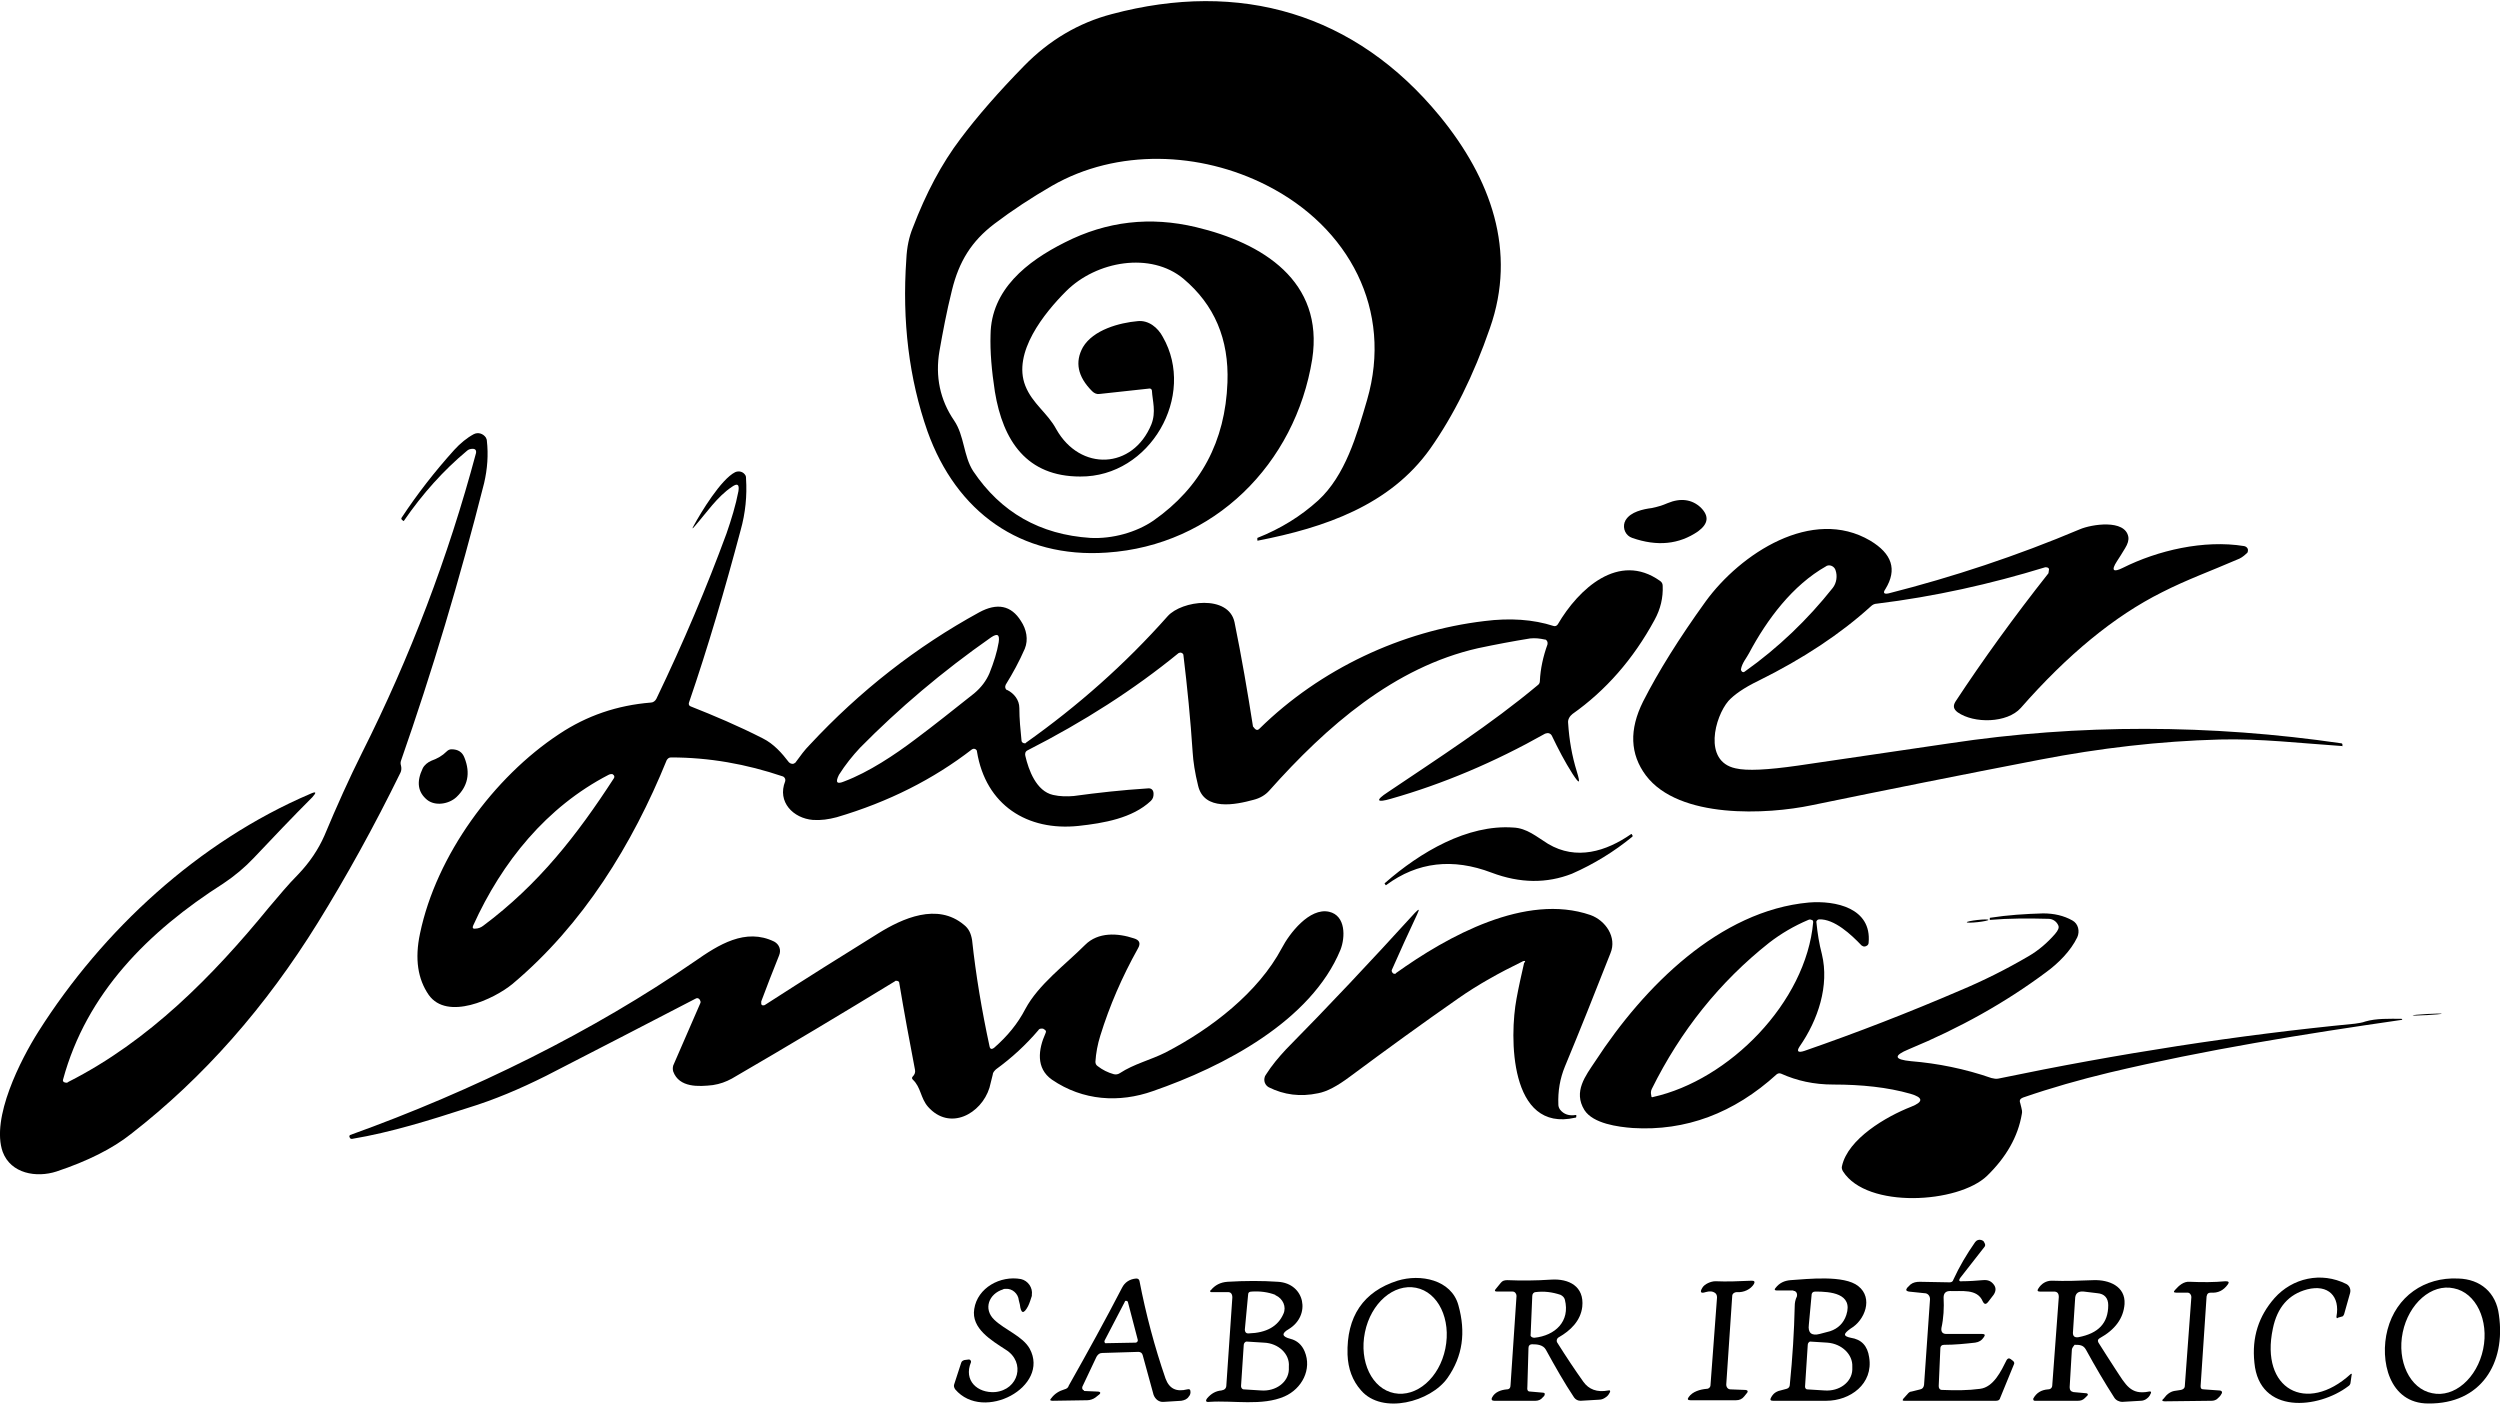 <?xml version="1.0" encoding="utf-8"?>
<!-- Generator: Adobe Illustrator 28.0.0, SVG Export Plug-In . SVG Version: 6.00 Build 0)  -->
<svg version="1.1" id="Capa_1" xmlns="http://www.w3.org/2000/svg" xmlns:xlink="http://www.w3.org/1999/xlink" x="0px" y="0px"
	 viewBox="0 0 460.1 258.4" style="enable-background:new 0 0 460.1 258.4;" xml:space="preserve">
<path d="M212,71.9c0-0.2-0.2-0.4-0.4-0.4c0,0,0,0,0,0l-9.2,1c-0.5,0.1-1-0.1-1.4-0.5c-2.7-2.7-3.2-5.4-1.7-8.1
	c1.9-3.2,6.7-4.5,10.1-4.8c2-0.2,3.7,1.2,4.6,2.9c6.2,10.8-2.3,25.8-15.2,25.7c-9.8,0-14.2-6.5-15.7-15.6c-0.6-3.9-0.9-7.4-0.8-10.5
	c0.1-8.3,6.7-13.5,13.7-17c7.7-3.9,15.7-4.8,24.1-2.8c12.2,2.9,23.6,9.9,21.4,24.3c-3.1,19.3-18.1,34.3-37.8,35.6
	c-15.9,1.1-27.7-7.5-33-22.3c-3.4-9.7-4.7-20.3-3.9-31.7c0.1-2.2,0.5-4.1,1.2-5.8c2.4-6.3,5.3-11.8,8.8-16.4c3-4,6.9-8.5,11.7-13.4
	c4.6-4.7,10-7.9,16.1-9.5c23.6-6.3,44.8-0.2,60.4,18.8c9.4,11.5,14.2,24.8,9.2,39c-3,8.7-6.7,16.1-11,22.2
	c-7.4,10.4-19.4,14.5-31.7,16.9c-0.1,0-0.1,0-0.1-0.1l0-0.3c0-0.1,0-0.1,0-0.1c4.3-1.7,8-4,11.2-6.9c5-4.6,7.1-12,9-18.5
	c4.8-16.5-3.3-31.8-18.5-39.5c-12.2-6.2-27.5-6.8-39.5,0.1c-3.8,2.2-7.3,4.5-10.6,7c-4.2,3.2-6.5,6.9-7.8,12.2
	c-1,4-1.7,7.8-2.3,11.2c-0.8,4.7,0.1,9,2.7,12.8c1.9,2.8,1.7,6.5,3.5,9.3c5.1,7.6,12.3,11.7,21.6,12.3c4,0.2,8.4-1,11.6-3.2
	c8.7-6.1,13.2-14.6,13.6-25.4c0.3-8-2.4-14.3-8.1-19.1c-6-5-16-3.3-21.6,2.3c-4,4-9.9,11.3-7.5,17.4c1.3,3.3,4.1,5,5.7,8
	c4.4,7.8,14.1,7.4,17.5-0.9C212.8,75.8,212.1,73.8,212,71.9z"/>
<path d="M87,82.6c-0.4,0-0.8,0.1-1.1,0.4c-4.2,3.5-8.1,7.8-11.6,12.9c0,0,0,0,0,0L74,95.7c-0.1-0.1-0.2-0.3-0.1-0.4c0,0,0,0,0,0
	c2.9-4.4,6.1-8.5,9.7-12.5c1.1-1.2,2.3-2.2,3.6-2.9c0.8-0.4,1.7-0.1,2.2,0.6c0.1,0.2,0.2,0.4,0.2,0.6c0.3,2.6,0.1,5.2-0.5,7.8
	c-4.5,17.8-9.6,34.8-15.3,51.1c-0.1,0.3-0.1,0.6,0,0.9c0.1,0.4,0.1,0.9-0.1,1.3c-4.9,10-10,19.2-15.2,27.6
	c-9.6,15.5-21,28.5-34.4,38.9c-3.4,2.7-8,5-13.7,6.9c-3.7,1.2-8.4,0.4-9.9-3.6c-2.2-6.2,3.3-17,6.6-22.2
	c11.8-18.6,29.4-34.9,50-43.7c1.1-0.5,1.2-0.3,0.4,0.6c-3.7,3.7-7.3,7.5-10.8,11.2c-1.6,1.7-3.5,3.3-5.6,4.7
	c-13.8,8.8-25.2,20.2-29.5,36.1c-0.1,0.2,0.1,0.5,0.3,0.5c0.3,0.1,0.5,0.1,0.7-0.1c14.8-7.5,26.6-19.5,36.9-32.1
	c1.8-2.1,3.5-4.2,5.4-6.1c2.1-2.2,3.7-4.6,4.8-7.1c2.3-5.5,4.6-10.6,6.9-15.2c8.9-17.7,15.9-36.1,21-55.2
	C87.7,82.9,87.5,82.6,87,82.6z"/>
<path d="M231.8,134.1c11.2-11,26.2-18,41.4-19.8c4.7-0.6,9-0.3,12.7,0.9c0.3,0.1,0.6,0,0.8-0.3c3.8-6.5,11.2-13.4,18.8-8
	c0.3,0.2,0.5,0.5,0.5,0.9c0.1,2.2-0.4,4.3-1.5,6.3c-3.9,7.2-9,13-15.1,17.3c-0.5,0.4-0.9,1-0.8,1.7c0.2,3.1,0.7,6,1.6,8.9
	c0.7,2.3,0.5,2.4-0.8,0.4c-1.4-2.2-2.6-4.5-3.8-7c-0.2-0.4-0.7-0.6-1.1-0.4c0,0,0,0-0.1,0c-9.4,5.3-18.9,9.3-28.4,12
	c-2.7,0.8-2.9,0.3-0.6-1.2c9.2-6.2,19-12.5,27.6-19.7c0.3-0.2,0.4-0.5,0.4-0.8c0.1-2.2,0.6-4.5,1.4-6.7c0.1-0.4-0.1-0.8-0.4-0.9
	c0,0,0,0-0.1,0c-0.9-0.2-1.8-0.3-2.7-0.2c-3.1,0.5-6.3,1.1-9.6,1.8c-15.4,3.5-27.8,14.3-38.4,26.2c-0.7,0.8-1.7,1.4-2.9,1.7
	c-3.3,0.9-9.1,2.1-10.2-2.6c-0.6-2.4-0.9-4.5-1-6.1c-0.4-6.1-1-12.1-1.7-17.9c0-0.3-0.3-0.5-0.6-0.5c-0.1,0-0.2,0.1-0.3,0.1
	c-8.2,6.7-17.4,12.6-27.8,17.9c-0.4,0.2-0.5,0.6-0.4,1c0.6,2.6,2,6.5,5.1,7.2c1.3,0.3,2.6,0.3,3.8,0.2c4.4-0.6,8.9-1.1,13.6-1.4
	c0.7-0.1,1.1,0.3,1.1,1c0,0.5-0.1,0.9-0.5,1.3c-3.4,3.2-8.7,4.1-13.3,4.6c-9.4,1-17.1-3.8-18.7-13.7c0-0.3-0.3-0.5-0.6-0.5
	c-0.1,0-0.2,0.1-0.3,0.1c-7.1,5.5-15.4,9.7-24.9,12.5c-1.5,0.4-2.9,0.6-4.4,0.5c-3.6-0.3-6.6-3.3-5.1-7.1c0.1-0.3,0-0.7-0.4-0.9
	c0,0,0,0,0,0c-6.8-2.3-13.6-3.5-20.6-3.5c-0.4,0-0.6,0.2-0.8,0.5c-6.3,15.5-15.4,30.3-28.4,41.2c-3.4,2.8-12,6.8-15.4,2
	c-2-2.9-2.6-6.6-1.6-11.3c3-14.4,13.6-28.8,25.6-36.7c5.1-3.4,10.7-5.3,16.9-5.8c0.4,0,0.8-0.3,1-0.7c5-10.4,9.3-20.6,12.9-30.4
	c0.9-2.6,1.7-5.2,2.2-7.8c0.2-1.3-0.2-1.5-1.2-0.8c-2.7,1.8-4.7,4.8-6.8,7.2c-0.5,0.6-0.6,0.6-0.2-0.1c1.3-2.4,5-8.5,7.6-9.8
	c0.7-0.3,1.5-0.1,1.9,0.6c0.1,0.2,0.1,0.4,0.1,0.6c0.2,3.1-0.1,6.3-1,9.5c-2.9,10.9-6,21.5-9.5,31.7c-0.1,0.3,0,0.6,0.3,0.7
	c4.3,1.7,8.8,3.6,13.3,5.9c2,1,3.5,2.7,4.8,4.4c0.3,0.3,0.8,0.4,1.1,0.1c0.1,0,0.1-0.1,0.2-0.2c0.8-1.1,1.6-2.2,2.5-3.1
	c9.3-10,19.7-18.1,31.2-24.4c3.3-1.8,5.9-1.3,7.7,1.6c1,1.5,1.4,3.4,0.7,5.1c-1,2.3-2.2,4.5-3.5,6.6c-0.2,0.4-0.1,0.8,0.2,1
	c0,0,0,0,0.1,0c1.2,0.6,2.2,1.8,2.2,3.3c0,2,0.2,4,0.4,6c0,0.3,0.3,0.5,0.6,0.5c0.1,0,0.2,0,0.2-0.1c9.6-6.8,18.3-14.5,26.1-23.3
	c2.6-2.9,11.2-4,12.3,1.1c1.3,6.4,2.4,12.8,3.4,19.2C231.1,134.4,231.4,134.5,231.8,134.1z M155.4,143.8c4.5-1.7,9.3-4.9,13-7.7
	c3.5-2.6,7.1-5.5,10.9-8.5c1.3-1.1,2.2-2.3,2.8-3.7c0.8-2,1.4-3.9,1.7-5.7c0.2-1.4-0.2-1.7-1.4-0.9c-9,6.3-17,13.1-24.1,20.3
	c-1.4,1.5-2.7,3.1-3.9,5C153.7,144,154,144.4,155.4,143.8z M87.1,170.3c-0.2,0.4-0.1,0.7,0.4,0.6c0.5,0,1-0.2,1.4-0.5
	c10.2-7.6,17.3-16.7,24.1-27.2c0.1-0.2,0.1-0.4-0.1-0.6c0,0-0.1,0-0.1-0.1c-0.3-0.1-0.6,0-0.8,0.1
	C100.6,148.5,92.4,158.6,87.1,170.3z"/>
<path d="M306.9,92.6c2.4-1,4.5-0.7,6.1,0.8c1.6,1.6,1.4,3-0.5,4.4c-3.5,2.4-7.5,2.8-12.1,1.2c-1.2-0.4-1.8-1.7-1.4-2.9
	c0.1-0.1,0.1-0.3,0.2-0.4c0.9-1.5,3.2-2,4.8-2.2C305,93.3,306,93,306.9,92.6z"/>
<path d="M377.1,104.8c0-0.3-0.3-0.4-0.6-0.4c0,0,0,0-0.1,0c-10.1,3.1-20.4,5.4-31,6.7c-0.4,0-0.8,0.2-1.1,0.5
	c-5.5,5-12.4,9.6-20.7,13.7c-2.7,1.3-4.5,2.6-5.5,3.7c-2.5,2.9-4.7,11.1,1.3,12.4c2.1,0.5,5.9,0.3,11.5-0.5
	c9.3-1.4,18.6-2.7,27.9-4.1c23.8-3.6,48.1-3.5,72.1,0c0.1,0,0.2,0.1,0.2,0.2l0,0.3c0,0,0,0.1-0.1,0c-7.5-0.5-15-1.4-22.5-1.2
	c-11.1,0.3-22.1,1.6-33,3.7c-14.5,2.8-28.5,5.6-42.1,8.4c-8.1,1.7-24.4,2.6-30.5-5.5c-2.9-3.9-3.1-8.4-0.5-13.6
	c2.8-5.5,6.6-11.6,11.5-18.4c6.4-8.8,19.6-17.5,30.3-11.2c4,2.4,5,5.3,2.8,8.9c-0.5,0.7-0.3,1,0.6,0.8c11.8-3,23.6-6.9,35.2-11.8
	c2.1-0.9,8.3-1.9,8.9,1.4c0.1,0.6-0.1,1.3-0.6,2.1c-0.6,1-1.1,1.8-1.5,2.4c-1.1,1.7-0.7,2.1,1.1,1.2c6.4-3.2,14.9-5.2,22.3-4
	c0.5,0.1,0.8,0.5,0.7,0.9c0,0.2-0.1,0.4-0.3,0.5c-0.5,0.5-1.1,0.9-1.7,1.1c-4.6,2-9.3,3.7-13.8,6c-8.8,4.4-17.4,11.5-26,21.3
	c-2.5,2.8-8.6,2.9-11.6,0.8c-0.8-0.6-0.9-1.2-0.4-2c5-7.6,10.7-15.5,17.1-23.6C377,105.3,377.1,105,377.1,104.8z M321.9,120.2
	c-0.4,0.8-1.3,1.8-1.5,3c0,0.2,0.2,0.5,0.4,0.5c0.1,0,0.2,0,0.3-0.1c6.2-4.4,11.6-9.6,16.2-15.4c0.7-0.9,0.9-2.2,0.5-3.3
	c-0.2-0.6-0.9-1-1.5-0.8c-0.1,0-0.2,0.1-0.2,0.1C329.9,107.7,325.2,114,321.9,120.2z"/>
<path d="M77.8,141.4c0.3-0.6,0.9-1.1,1.6-1.4c1.1-0.4,2-0.9,2.8-1.7c0.3-0.3,0.6-0.4,0.9-0.4c1.2,0,2,0.5,2.4,1.6
	c1.1,2.8,0.6,5.2-1.5,7.2c-1.4,1.3-3.9,1.7-5.4,0.5C76.9,145.8,76.6,143.9,77.8,141.4z"/>
<path d="M274.5,160.6c-7.1-2.7-13.6-2-19.4,2.3c0,0-0.1,0-0.1,0l-0.1-0.2c-0.1-0.1-0.1-0.2,0-0.2c6.5-5.7,15.2-10.8,23.6-10.2
	c2.5,0.1,4.3,1.7,6.4,3c5.2,3.1,10.7,1.4,15.3-1.8c0,0,0,0,0.1,0l0.1,0.2c0.1,0.1,0.1,0.2,0,0.3c-3.3,2.7-7,5-11.1,6.8
	C284.7,162.6,279.8,162.6,274.5,160.6z"/>
<path d="M332.1,193.4c9.8-3.4,19.3-7.1,28.6-11.1c4.3-1.8,8.5-3.9,12.6-6.3c1.9-1.1,3.5-2.5,4.9-4.1c0.6-0.7,0.8-1.2,0.6-1.6
	c-0.3-0.7-1-1.2-1.8-1.2c-3.7-0.1-7.3-0.1-10.8,0.2c0,0,0,0,0,0l0-0.3c0-0.1,0-0.1,0.1-0.1c3.2-0.5,6.4-0.7,9.7-0.8
	c2,0,3.8,0.4,5.4,1.3c1.1,0.6,1.4,2,0.9,3.1c-1.2,2.5-3.5,4.8-5.7,6.4c-7.5,5.6-15.9,10.3-25.3,14.2c-2.9,1.2-2.7,1.9,0.4,2.2
	c4.9,0.4,9.9,1.4,14.8,3.1c0.4,0.1,0.9,0.2,1.3,0.1c22.1-4.6,44-8,65.6-10.1c0.7-0.1,1.4-0.2,1.9-0.4c2-0.6,4.5-0.5,6.6-0.5
	c0.1,0,0.1,0,0.2,0.1c0,0.1,0,0.1-0.1,0.1c-18,2.6-36.1,5.5-53.8,9.7c-5.4,1.3-10.7,2.8-15.9,4.6c-0.5,0.2-0.7,0.5-0.5,1l0.2,0.8
	c0.1,0.4,0.2,0.8,0.1,1.2c-0.7,4.2-2.9,8-6.4,11.4c-5.3,5.1-22.1,6.1-26.5-0.8c-0.2-0.3-0.3-0.7-0.2-1c1.1-5,8.1-9.1,12.7-10.9
	c2.3-0.9,2.3-1.7-0.1-2.4c-4.2-1.2-9-1.7-14.2-1.7c-3.6,0-6.7-0.7-9.6-2c-0.3-0.1-0.5-0.1-0.8,0.1c-7.9,7.2-16.8,10.5-26.5,9.9
	c-2.7-0.2-7.3-0.8-8.9-3.3c-2.1-3.4,0.2-6.3,2-9c9-13.8,22.9-27.7,39.3-29.2c4.9-0.4,11.6,1,11,7.4c0,0.4-0.4,0.7-0.8,0.7
	c-0.2,0-0.3-0.1-0.5-0.2c-1.9-2-5-4.9-7.8-4.8c-0.3,0-0.6,0.3-0.5,0.6c0,0,0,0,0,0c0.2,2,0.5,3.9,1,5.8c1.4,5.8-0.7,12.1-4.1,17
	C330.6,193.5,330.9,193.8,332.1,193.4z M304.2,201.9c14-3.1,28.2-17.4,29.5-32.2c0-0.2-0.1-0.4-0.3-0.4c-0.2-0.1-0.4-0.1-0.6,0
	c-2.6,1.1-5,2.5-7.2,4.2c-9.1,7.2-16.3,16.2-21.6,26.9c-0.2,0.4-0.2,0.8-0.1,1.2C303.9,201.9,304,202,304.2,201.9z"/>
<path d="M140.1,184.8c0.1,0.2,0.3,0.3,0.5,0.2c0,0,0.1,0,0.1,0c7.6-4.9,14.6-9.3,20.9-13.2c4.5-2.8,10.9-5.7,15.8-1.6
	c0.9,0.7,1.3,1.6,1.5,2.8c0.7,6.5,1.8,13,3.2,19.5c0.1,0.6,0.4,0.7,0.9,0.3c2.4-2.1,4.3-4.4,5.7-7.1c2.4-4.5,7.3-8.1,11-11.8
	c2.4-2.4,6-2.2,9-1.2c1,0.3,1.3,0.9,0.7,1.9c-2.9,5.2-5.2,10.5-6.9,16c-0.5,1.6-0.8,3.2-0.9,4.8c0,0.3,0.1,0.6,0.4,0.8
	c0.9,0.7,1.9,1.2,3,1.5c0.4,0.1,0.8,0,1.1-0.2c2.6-1.7,5.6-2.4,8.4-3.8c8.5-4.4,17.1-11.1,21.4-19.2c1.4-2.7,5.1-7.5,8.7-6.7
	c3.1,0.7,3,4.7,2.1,7c-5.4,13.1-21.5,21.5-34.5,26c-6.2,2.2-12.9,1.8-18.6-2.1c-3-2.1-2.5-5.6-1.2-8.5c0.2-0.4,0.1-0.6-0.3-0.8
	c-0.1-0.1-0.2-0.1-0.4-0.1c-0.3,0-0.5,0.1-0.6,0.3c-2.3,2.7-4.9,5.1-7.8,7.2c-0.3,0.3-0.6,0.6-0.6,1c-0.2,0.8-0.4,1.6-0.6,2.4
	c-1.5,4.8-7.3,8-11.3,3.5c-1.4-1.6-1.3-3.6-2.8-5c-0.2-0.2-0.2-0.4,0-0.6c0.3-0.3,0.5-0.7,0.4-1.2c-1-5.2-2-10.6-2.9-16
	c0-0.3-0.3-0.4-0.6-0.4c-0.1,0-0.1,0-0.2,0.1c-9.5,5.8-19.5,11.8-30,17.9c-1.1,0.6-2.2,1-3.5,1.2c-2.6,0.3-6.2,0.5-7.3-2.5
	c-0.1-0.4-0.1-0.7,0-1.1l5-11.5c0.1-0.2,0-0.4-0.1-0.6c-0.2-0.3-0.5-0.4-0.8-0.2c-9.1,4.7-18.3,9.5-27.5,14.2
	c-4.8,2.4-9.5,4.4-14.4,5.9c-6.8,2.2-14.1,4.5-21.3,5.7c-0.2,0-0.3,0-0.4-0.2c-0.1-0.1-0.1-0.2-0.1-0.2c0-0.1,0-0.2,0.1-0.3
	c22.8-8.2,44.8-19.1,63.5-32c4.3-3,9.3-6.2,14.6-3.6c0.9,0.5,1.3,1.5,0.9,2.5c-1.2,3-2.3,5.8-3.3,8.5
	C140.1,184.4,140.1,184.6,140.1,184.8z"/>
<path d="M280.1,177c-4.1,2-8.1,4.2-11.8,6.8c-6.6,4.6-13.2,9.4-19.8,14.3c-2.4,1.8-4.3,2.8-5.9,3.1c-3.3,0.7-6.3,0.3-9.1-1.1
	c-0.7-0.4-1-1.2-0.7-2c0-0.1,0.1-0.1,0.1-0.2c1.2-1.9,2.5-3.4,3.8-4.8c7.7-7.8,15.6-16.2,23.7-25.1c0.8-0.8,0.9-0.8,0.4,0.3
	c-1.6,3.4-3.1,6.7-4.6,10.1c-0.1,0.2-0.1,0.3,0,0.5c0.1,0.2,0.3,0.4,0.6,0.3c0.1,0,0.1,0,0.1-0.1c9.5-6.8,23.9-14.8,35.8-10.7
	c2.8,1,4.9,4.1,3.7,7c-2.9,7.4-5.7,14.4-8.4,20.9c-0.9,2.2-1.3,4.5-1.2,7c0,0.3,0.1,0.6,0.3,0.9c0.7,0.9,1.7,1.2,2.9,1
	c0,0,0.1,0,0.1,0l0,0.3c0,0.1,0,0.2-0.2,0.2c-12.2,2.8-12.1-15-10.8-21.9c0.4-2.2,0.9-4.4,1.4-6.6
	C280.9,176.9,280.6,176.7,280.1,177z"/>
<ellipse transform="matrix(0.994 -0.11 0.11 0.994 -16.415 40.958)" cx="363.9" cy="169.6" rx="2" ry="0.2"/>
<ellipse transform="matrix(0.998 -5.582150e-02 5.582150e-02 0.998 -9.729 25.236)" cx="446.9" cy="186.8" rx="2.7" ry="0.1"/>
<path d="M361.1,235.8c1.3,0,2.6-0.1,3.8-0.2c1-0.1,1.6,0.2,2.1,0.9c0.4,0.6,0.3,1.2-0.1,1.8l-1,1.3c-0.4,0.5-0.7,0.5-1-0.1
	c-1-2.4-4-1.8-6-1.9c-0.8,0-1.2,0.4-1.2,1.2c0.1,1.9,0,3.8-0.4,5.6c-0.1,0.7,0.2,1.1,0.9,1.1l6.6,0c0.5,0,0.6,0.2,0.3,0.6
	c-0.4,0.6-0.9,0.9-1.6,1c-1.8,0.2-3.7,0.4-5.7,0.4c-0.4,0-0.7,0.2-0.7,0.7l-0.3,6.9c0,0.4,0.2,0.7,0.6,0.7c2.5,0.1,4.8,0.1,7-0.2
	c2.5-0.3,3.9-3.3,4.9-5.3c0.2-0.3,0.4-0.4,0.7-0.2l0.4,0.3c0.3,0.2,0.4,0.5,0.2,0.8l-2.5,6.1c-0.1,0.4-0.4,0.5-0.8,0.5l-16.8,0
	c-0.4,0-0.4-0.1-0.2-0.4l0.9-1c0.2-0.2,0.4-0.3,0.6-0.3l1.6-0.4c0.4-0.1,0.6-0.3,0.7-0.8l1.1-15.8c0-0.6-0.4-1.1-1-1.1l-2.9-0.3
	c-0.5-0.1-0.6-0.3-0.3-0.7c0.2-0.2,0.4-0.4,0.6-0.6c0.5-0.4,1.1-0.5,1.7-0.5l5.5,0.1c0.3,0,0.6-0.1,0.7-0.5c1.1-2.4,2.4-4.6,4-6.9
	c0.3-0.4,0.7-0.5,1.1-0.4c0.3,0.1,0.5,0.2,0.6,0.5c0.2,0.3,0.2,0.6,0,0.8l-4.3,5.5C360.4,235.6,360.5,235.9,361.1,235.8z"/>
<path d="M187.5,239.3c-0.1-1.2-1.2-2.2-2.4-2.1c-0.2,0-0.4,0-0.5,0.1c-2.6,0.8-3.7,3.6-1.6,5.6c2,1.9,5.2,3,6.5,5.3
	c3.8,7-8.5,13.6-13.7,7.5c-0.2-0.3-0.3-0.6-0.2-0.9l1.3-4c0.1-0.3,0.3-0.4,0.6-0.5l0.8-0.1c0.2,0,0.3,0.1,0.4,0.3c0,0.1,0,0.1,0,0.2
	c-1.4,3.4,1.2,5.7,4.4,5.5c4.4-0.4,5.7-5.5,2-7.8c-2.6-1.7-6.4-3.9-5.8-7.5c0.6-3.9,4.8-6.2,8.6-5.5c1.3,0.3,2.2,1.6,2,2.9
	c0,0.1,0,0.1,0,0.2c-0.2,0.6-0.4,1.3-0.7,1.9c-0.8,1.5-1.3,1.4-1.5-0.3C187.6,239.8,187.6,239.6,187.5,239.3z"/>
<path d="M199.6,256l2.3,0.1c0.7,0,0.8,0.3,0.2,0.7l-0.5,0.4c-0.4,0.3-1,0.5-1.5,0.5l-6.4,0.1c-0.5,0-0.5-0.2-0.2-0.5
	c0.6-0.8,1.4-1.3,2.4-1.6c0.4-0.1,0.7-0.3,0.8-0.7c3.5-6.2,6.8-12.2,9.8-18c0.5-1,1.4-1.6,2.6-1.7c0.3,0,0.5,0.1,0.6,0.4
	c1.2,6.2,2.8,12.2,4.8,18c0.7,1.9,2,2.5,4,2c0.4-0.1,0.6,0,0.6,0.5c0,0.3-0.1,0.6-0.3,0.8c-0.3,0.5-0.8,0.7-1.4,0.8l-3.2,0.2
	c-0.9,0.1-1.6-0.5-1.9-1.3l-2-7.3c-0.1-0.4-0.4-0.6-0.8-0.6l-6.6,0.2c-0.5,0-0.8,0.2-1.1,0.7l-2.6,5.5c-0.1,0.3,0,0.6,0.3,0.7
	C199.5,256,199.5,256,199.6,256z M203.3,246.7c-0.1,0.2,0,0.4,0.1,0.5c0.1,0,0.1,0,0.2,0l5.4-0.1c0.2,0,0.4-0.2,0.4-0.4
	c0,0,0-0.1,0-0.1l-1.8-6.9c0-0.2-0.2-0.3-0.4-0.3c-0.1,0-0.2,0.1-0.2,0.2L203.3,246.7z"/>
<path d="M257.2,235.7c4.2-1.3,9.9-0.2,11.2,4.5c1.4,5,0.8,9.4-2,13.4c-3.1,4.4-12,6.8-15.9,2.3c-1.6-1.8-2.4-4-2.5-6.6
	C247.8,242.3,250.9,237.7,257.2,235.7z M256.6,256.4c4.1,0.8,8.3-2.8,9.4-8.2c1.1-5.4-1.3-10.4-5.4-11.2h0c-4.1-0.8-8.3,2.8-9.4,8.2
	c0,0,0,0,0,0C250.1,250.6,252.5,255.6,256.6,256.4C256.6,256.4,256.6,256.4,256.6,256.4z"/>
<path d="M430,242.3c0.7-3.7-1.5-6-5.4-5c-3.4,0.9-5.5,3.3-6.3,7.2c-2.4,11.2,6.2,15.8,14.3,8.4c0.1-0.1,0.2-0.1,0.2,0
	c0,0,0.1,0.1,0,0.1l-0.2,1.4c0,0.3-0.2,0.6-0.4,0.7c-5.5,4.2-16.4,5.3-17.3-4.3c-0.5-4.7,0.8-8.6,3.7-11.9c3.3-3.7,8.6-4.9,13.2-2.6
	c0.6,0.3,0.9,1,0.7,1.7l-1.1,3.9c-0.1,0.2-0.2,0.4-0.4,0.4l-0.7,0.2C430.1,242.7,430,242.6,430,242.3z"/>
<path d="M459.9,242c1.3,8.9-3.3,16.4-13,16.3c-7.2,0-9-7.9-7.5-13.6c1.6-6.1,6.8-9.7,13-9.4C456.5,235.4,459.4,237.9,459.9,242z
	 M447.6,256.4c4.1,0.9,8.3-2.8,9.4-8.1c0,0,0,0,0,0c1.1-5.3-1.3-10.4-5.4-11.2c-4.1-0.9-8.3,2.8-9.4,8.1c0,0,0,0,0,0
	C441.1,250.5,443.5,255.6,447.6,256.4z"/>
<path d="M226,237.8l-3.1,0c-0.1,0-0.2-0.1-0.2-0.2c0-0.1,0-0.1,0.1-0.1c0.8-1,1.8-1.5,3.1-1.6c3.3-0.2,6.4-0.2,9.3,0
	c5,0.3,6.1,6.2,2,8.7c-1.4,0.8-1.3,1.4,0.3,1.8c1.2,0.3,2.1,1.1,2.6,2.3c1.4,3.3-0.5,6.9-3.7,8.3c-4.1,1.8-9.4,0.7-13.8,1
	c-0.7,0.1-0.8-0.2-0.4-0.7c0.7-0.8,1.5-1.3,2.6-1.4c0.6-0.1,0.9-0.4,0.9-1l1.1-16.1C226.8,238.1,226.5,237.8,226,237.8z
	 M229.7,238.3l-0.6,6.4c0,0.4,0.2,0.7,0.6,0.7c0,0,0,0,0.1,0c3.3-0.1,5.4-1.3,6.4-3.6c0.6-1.3-0.1-2.8-1.4-3.4c0,0-0.1,0-0.1-0.1
	c-1.3-0.5-2.8-0.7-4.3-0.6C229.9,237.7,229.7,237.9,229.7,238.3z M228.9,247.5l-0.5,7.6c0,0.3,0.2,0.6,0.5,0.6c0,0,0,0,0,0l3.2,0.2
	c2.7,0.2,5-1.5,5.1-3.8c0,0,0,0,0,0l0-0.6c0.2-2.3-1.9-4.3-4.6-4.4c0,0,0,0,0,0l-3.2-0.2C229.2,246.9,228.9,247.2,228.9,247.5
	C228.9,247.5,228.9,247.5,228.9,247.5z"/>
<path d="M281.6,256.1l2.3,0.2c0.4,0,0.5,0.2,0.3,0.6l-0.3,0.3c-0.3,0.4-0.8,0.6-1.3,0.6l-7.6,0c-0.4,0-0.6-0.2-0.4-0.6
	c0.5-1,1.6-1.4,2.7-1.5c0.5,0,0.7-0.3,0.7-0.8l1.1-16.4c0-0.4-0.3-0.8-0.7-0.8c0,0,0,0-0.1,0l-2.8,0c-0.4,0-0.5-0.2-0.2-0.5l0.9-1.1
	c0.3-0.4,0.7-0.5,1.2-0.5c2.5,0.1,5.2,0.1,8.1-0.1c3.2-0.2,6.1,1.2,5.7,5c-0.3,2.6-2.2,4.4-4.3,5.6c-0.4,0.2-0.5,0.7-0.3,1
	c0,0,0,0,0,0c1.7,2.7,3.3,5.1,4.8,7.2c1,1.4,2.5,2,4.6,1.6c0.3-0.1,0.4,0.1,0.3,0.3c-0.2,0.4-0.4,0.7-0.7,0.9
	c-0.4,0.3-0.8,0.5-1.3,0.5l-3.4,0.2c-0.5,0-0.9-0.2-1.2-0.6c-1.8-2.7-3.5-5.7-5.2-8.8c-0.5-0.9-1.6-1-2.5-1c-0.5,0-0.7,0.3-0.7,0.7
	l-0.2,7C281,255.9,281.2,256.1,281.6,256.1z M282.4,246.2c3.8-0.4,6.6-3,5.6-7c-0.1-0.4-0.4-0.7-0.8-0.9c-1.5-0.5-3-0.7-4.6-0.5
	c-0.3,0-0.6,0.3-0.6,0.7l-0.3,7.1C281.6,245.9,281.9,246.2,282.4,246.2C282.3,246.2,282.3,246.2,282.4,246.2z"/>
<path d="M318.8,238.5l-1.1,16.3c0,0.5,0.3,0.9,0.8,0.9c0,0,0,0,0,0l2.6,0.1c0.6,0,0.7,0.3,0.3,0.7l-0.4,0.5
	c-0.4,0.5-0.9,0.7-1.5,0.7l-8.4,0c-0.5,0-0.6-0.2-0.3-0.6c0.7-1,2.1-1.4,3.3-1.5c0.4,0,0.7-0.3,0.7-0.7c0.4-5.3,0.8-10.7,1.2-16.1
	c0-0.4-0.1-0.6-0.3-0.8c-0.5-0.4-1.1-0.4-1.8-0.2c-0.9,0.3-1.1,0-0.6-0.8c0.4-0.7,1.6-1.2,2.4-1.2c2.1,0.1,4.4,0,6.7-0.1
	c0.5,0,0.6,0.2,0.4,0.6c-0.6,1-1.9,1.6-3.1,1.5C319.2,237.8,318.8,238.1,318.8,238.5z"/>
<path d="M340.6,246.2c2,0.3,3.1,1.5,3.4,3.6c0.8,4.9-3.5,8-7.9,8c-3.1,0-6.4,0-9.8,0c-0.5,0-0.6-0.2-0.3-0.7l0.2-0.3
	c0.3-0.4,0.6-0.6,1.1-0.8l1.5-0.4c0.4-0.1,0.6-0.4,0.6-0.8c0.5-5,0.8-9.8,0.9-14.4c0-0.6,0.1-1.2,0.4-1.8c0.1-0.4,0-0.8-0.4-1
	c-0.1,0-0.2,0-0.3-0.1l-3,0c-0.4,0-0.5-0.2-0.2-0.5c0.7-0.9,1.6-1.3,2.7-1.4c3.1-0.2,9.9-1,12.5,1.1c2.8,2.2,1.2,6.3-1.4,7.8
	C339.2,245.5,339.2,245.9,340.6,246.2z M339.8,242c1.3-4-3-4.3-5.7-4.3c-0.4,0-0.7,0.2-0.7,0.7l-0.5,5.4c-0.2,1.5,0.5,2.1,2,1.7
	l1.9-0.5C338.3,244.5,339.3,243.5,339.8,242z M332.7,247.5l-0.5,7.7c0,0.3,0.2,0.5,0.4,0.5l3.2,0.2c2.7,0.2,5-1.5,5.1-3.8l0-0.6
	c0.1-2.2-1.9-4.2-4.6-4.4c0,0,0,0,0,0l-3.2-0.2C332.9,247,332.7,247.2,332.7,247.5C332.7,247.5,332.7,247.5,332.7,247.5z"/>
<path d="M381.3,248.5l-0.4,6.8c0,0.5,0.2,0.8,0.7,0.9l2.2,0.2c0.5,0,0.6,0.3,0.2,0.6l-0.3,0.3c-0.4,0.4-0.8,0.5-1.3,0.5l-7.9,0
	c-0.2,0-0.3-0.1-0.3-0.3c0,0,0-0.1,0-0.1c0.6-1.1,1.5-1.6,2.7-1.7c0.5,0,0.8-0.3,0.8-0.8l1.2-16.2c0-0.7-0.3-1-0.9-1l-2.6,0
	c-0.4,0-0.5-0.2-0.3-0.5c0.6-1,1.5-1.5,2.5-1.5c2.5,0.1,5.1,0,7.7-0.1c2.8-0.1,5.9,1.1,5.7,4.4c-0.2,2.6-1.7,4.7-4.6,6.3
	c-0.3,0.2-0.4,0.4-0.2,0.8c1,1.6,2.1,3.3,3.2,5c1.8,2.7,2.7,4.7,6.1,4c0.3-0.1,0.5,0.1,0.3,0.4c-0.2,0.5-0.5,0.8-1,1.1
	c-0.2,0.1-0.5,0.2-0.8,0.2l-3.4,0.2c-0.6,0-1.2-0.3-1.5-0.8c-1.8-2.8-3.5-5.7-5.2-8.8c-0.5-0.9-1.2-0.9-2.1-0.9
	C381.7,247.7,381.3,248,381.3,248.5z M382.5,246.1c3.7-0.7,5.5-2.6,5.5-5.9c0-1.3-0.7-2.1-2-2.2l-2.5-0.3c-1-0.1-1.6,0.3-1.6,1.4
	l-0.4,6.2C381.5,245.9,381.8,246.2,382.5,246.1z"/>
<path d="M405.6,255.7l2.8,0.2c0.5,0,0.7,0.3,0.4,0.7c-0.2,0.4-0.5,0.6-0.8,0.9c-0.3,0.2-0.6,0.3-1,0.3l-8.6,0.1
	c-0.5,0-0.6-0.2-0.2-0.5l0.5-0.6c0.4-0.4,0.9-0.7,1.4-0.8l1.3-0.2c0.4-0.1,0.7-0.3,0.7-0.8l1.2-16.3c0-0.4-0.3-0.8-0.7-0.8
	c0,0,0,0-0.1,0h-2c-0.5,0-0.5-0.2-0.2-0.5c0.7-0.8,1.6-1.6,2.7-1.5c2.3,0.1,4.5,0.1,6.6-0.1c0.6,0,0.7,0.2,0.4,0.6
	c-0.8,1.1-1.8,1.6-3.1,1.5c-0.5,0-0.7,0.2-0.8,0.7l-1.1,16.5C405,255.5,405.1,255.7,405.6,255.7z"/>
</svg>
